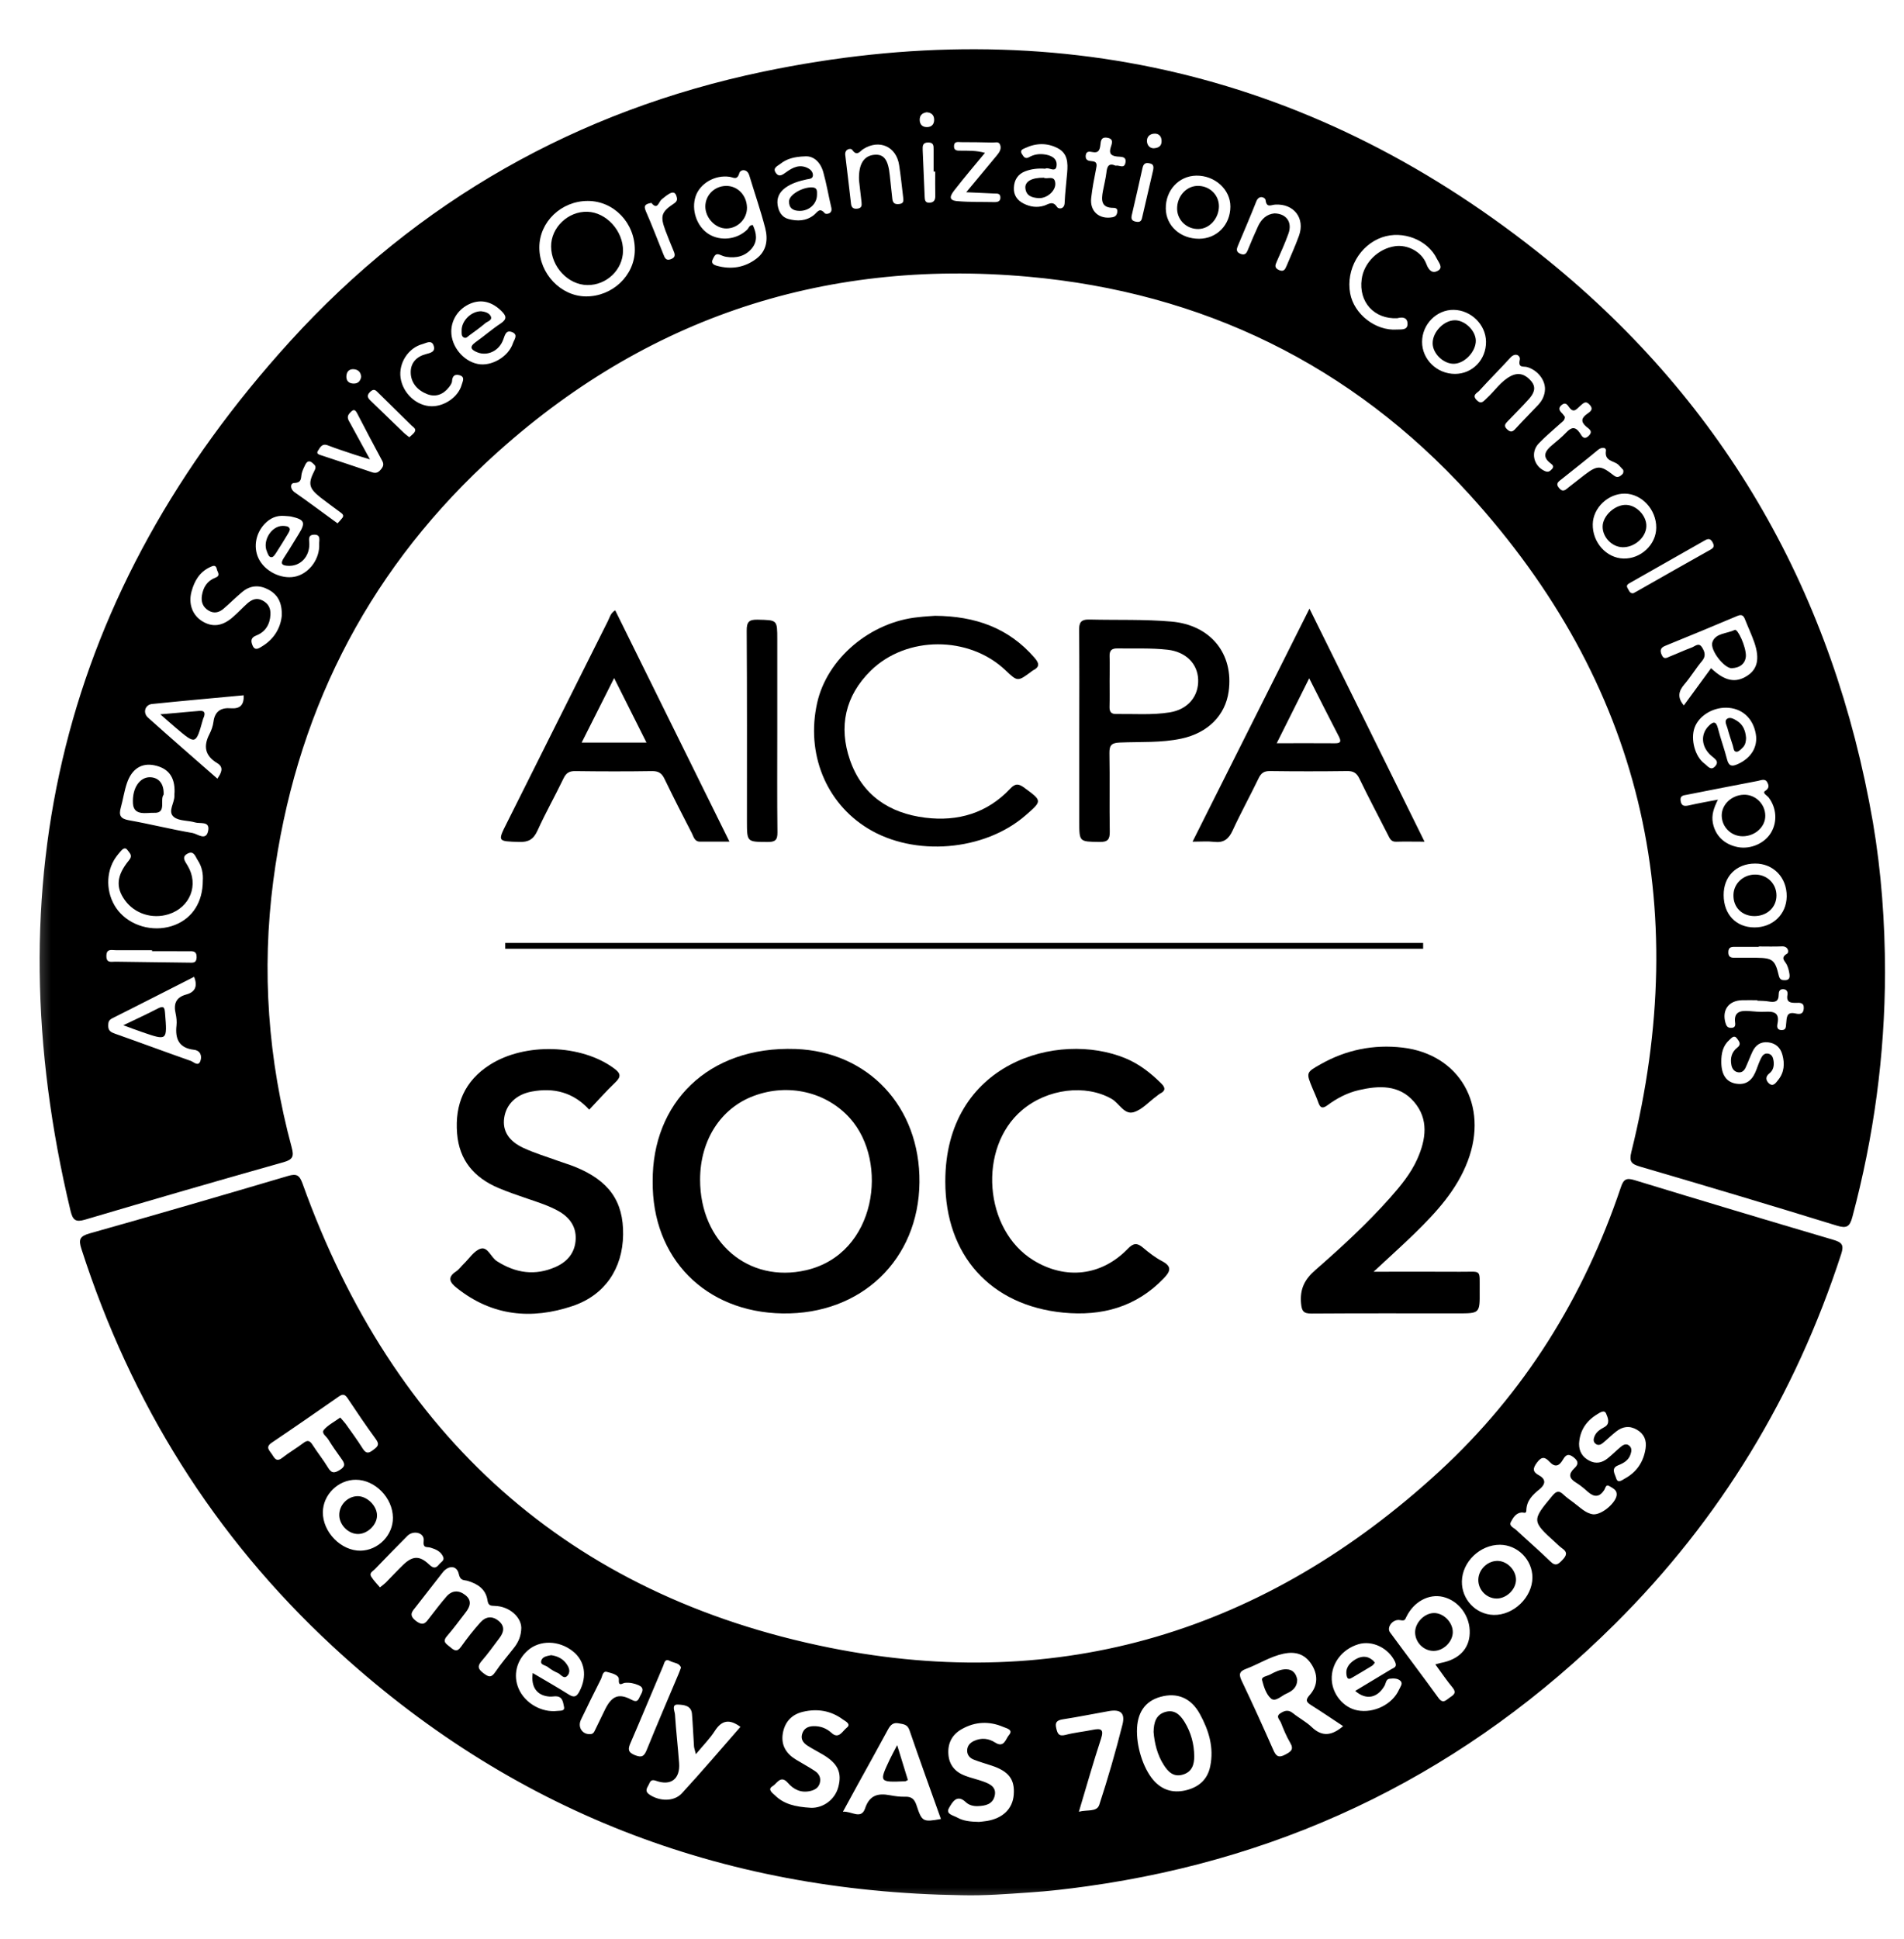 <svg width="56" height="57" viewBox="0 0 56 57" fill="none" xmlns="http://www.w3.org/2000/svg">
<mask id="mask0_6154_20732" style="mask-type:luminance" maskUnits="userSpaceOnUse" x="0" y="0" width="56" height="57">
<path d="M56 0.797H0.594V56.203H56V0.797Z" fill="white"/>
</mask>
<g mask="url(#mask0_6154_20732)">
<path d="M55.442 28.589C55.437 31.027 55.112 33.422 54.482 35.778C54.407 36.063 54.319 36.125 54.023 36.034C52.101 35.441 50.171 34.865 48.24 34.3C47.986 34.224 47.909 34.16 47.981 33.868C49.79 26.587 48.273 20.087 43.209 14.527C39.748 10.725 35.357 8.594 30.24 8.135C24.118 7.587 18.752 9.428 14.26 13.638C10.714 16.962 8.668 21.087 8.037 25.901C7.691 28.541 7.884 31.155 8.577 33.726C8.649 33.994 8.622 34.09 8.334 34.171C6.386 34.719 4.443 35.284 2.503 35.858C2.223 35.941 2.141 35.872 2.075 35.601C-0.239 25.949 1.848 17.383 8.534 10.033C12.288 5.906 16.984 3.246 22.449 2.106C30.986 0.326 38.74 2.146 45.52 7.646C50.785 11.916 53.929 17.495 55.086 24.177C55.334 25.638 55.44 27.111 55.442 28.589ZM17.288 5.908C16.506 5.908 15.863 6.525 15.863 7.276C15.863 8.046 16.494 8.709 17.232 8.715C18.009 8.721 18.664 8.103 18.671 7.355C18.678 6.558 18.057 5.908 17.288 5.908ZM49.525 20.74C49.793 20.374 50.058 20.011 50.326 19.645C50.727 20.028 51.048 20.09 51.389 19.868C51.692 19.672 51.762 19.365 51.597 18.885C51.518 18.659 51.415 18.442 51.327 18.218C51.284 18.107 51.236 18.05 51.1 18.108C50.395 18.408 49.687 18.698 48.976 18.988C48.84 19.044 48.815 19.119 48.873 19.253C48.94 19.408 49.035 19.332 49.121 19.298C49.334 19.214 49.54 19.117 49.755 19.038C49.85 19.004 49.962 18.88 50.056 19.028C50.137 19.153 50.185 19.284 50.061 19.432C49.877 19.65 49.73 19.899 49.544 20.116C49.37 20.317 49.325 20.504 49.525 20.74ZM22.141 6.616C22.251 6.852 22.292 7.092 22.108 7.309C21.914 7.537 21.651 7.597 21.36 7.551C21.293 7.541 21.23 7.512 21.166 7.487C21.04 7.439 21.011 7.534 20.968 7.615C20.901 7.74 20.99 7.786 21.078 7.812C21.499 7.931 21.898 7.871 22.249 7.604C22.555 7.372 22.591 7.035 22.505 6.702C22.371 6.183 22.194 5.674 22.039 5.16C21.976 4.949 21.776 4.98 21.745 5.09C21.68 5.313 21.572 5.214 21.456 5.198C21.032 5.136 20.595 5.387 20.462 5.765C20.323 6.166 20.493 6.662 20.844 6.882C21.197 7.102 21.683 7.042 21.981 6.747C22.026 6.699 22.039 6.614 22.141 6.616ZM6.393 22.893C6.513 22.718 6.592 22.56 6.388 22.436C6.027 22.219 5.977 21.939 6.161 21.582C6.218 21.472 6.262 21.346 6.278 21.224C6.317 20.912 6.498 20.8 6.792 20.824C7.043 20.843 7.182 20.743 7.167 20.442C6.264 20.527 5.366 20.606 4.471 20.698C4.264 20.719 4.194 20.958 4.354 21.099C5.024 21.7 5.707 22.292 6.393 22.893ZM5.709 28.719C4.906 29.128 4.103 29.537 3.298 29.941C3.196 29.993 3.183 30.056 3.183 30.16C3.183 30.306 3.263 30.349 3.384 30.392C4.127 30.654 4.866 30.93 5.611 31.191C5.698 31.222 5.832 31.368 5.894 31.194C5.944 31.055 5.903 30.887 5.703 30.864C5.265 30.813 5.146 30.546 5.191 30.148C5.203 30.036 5.191 29.917 5.167 29.805C5.1 29.518 5.17 29.324 5.476 29.24C5.731 29.171 5.824 29.005 5.709 28.719ZM8.288 18.093C8.297 17.705 8.162 17.478 7.899 17.337C7.635 17.194 7.368 17.203 7.131 17.399C6.936 17.559 6.761 17.739 6.57 17.901C6.438 18.012 6.288 18.047 6.128 17.947C5.963 17.844 5.91 17.693 5.939 17.507C5.977 17.265 6.097 17.076 6.331 16.986C6.501 16.921 6.395 16.823 6.378 16.737C6.348 16.591 6.261 16.634 6.171 16.677C5.867 16.821 5.716 17.084 5.633 17.392C5.535 17.758 5.662 18.086 5.946 18.263C6.249 18.451 6.543 18.413 6.852 18.141C6.998 18.014 7.131 17.87 7.275 17.741C7.401 17.631 7.54 17.564 7.714 17.651C7.889 17.739 7.963 17.878 7.954 18.067C7.942 18.356 7.806 18.578 7.54 18.683C7.366 18.751 7.377 18.853 7.428 18.977C7.499 19.15 7.624 19.054 7.71 19.002C8.082 18.777 8.259 18.433 8.288 18.093ZM50.527 23.51C50.4 23.766 50.335 23.969 50.378 24.194C50.45 24.571 50.717 24.83 51.115 24.906C51.489 24.976 51.901 24.797 52.09 24.48C52.281 24.16 52.25 23.753 52.022 23.45C51.975 23.388 51.822 23.316 51.917 23.254C52.047 23.17 52.023 23.087 51.979 23.001C51.915 22.878 51.791 22.943 51.7 22.96C51.004 23.091 50.311 23.23 49.616 23.366C49.516 23.385 49.406 23.387 49.43 23.545C49.456 23.708 49.547 23.706 49.676 23.679C49.941 23.618 50.208 23.572 50.527 23.51ZM5.134 23.288C5.145 22.842 4.95 22.584 4.538 22.5C4.168 22.424 3.879 22.601 3.735 23.02C3.654 23.256 3.619 23.509 3.552 23.749C3.492 23.966 3.537 24.07 3.784 24.115C4.414 24.227 5.035 24.383 5.664 24.491C5.808 24.515 6.073 24.748 6.126 24.407C6.168 24.134 5.884 24.225 5.738 24.18C5.532 24.117 5.267 24.143 5.115 24.021C4.918 23.861 5.139 23.608 5.129 23.392C5.126 23.357 5.131 23.323 5.134 23.288ZM41.097 9.356C40.413 9.388 39.957 8.876 40.05 8.206C40.117 7.719 40.537 7.309 41.034 7.238C41.4 7.187 41.816 7.4 41.952 7.761C42.024 7.955 42.131 8.051 42.294 7.958C42.454 7.869 42.315 7.718 42.263 7.611C41.992 7.049 41.259 6.766 40.65 6.977C39.993 7.206 39.582 7.926 39.711 8.625C39.823 9.237 40.459 9.734 41.085 9.689C41.209 9.68 41.397 9.718 41.398 9.524C41.397 9.318 41.231 9.319 41.097 9.356ZM5.965 25.892C5.979 25.695 5.941 25.48 5.817 25.294C5.75 25.194 5.707 25.004 5.528 25.091C5.329 25.189 5.437 25.315 5.518 25.451C5.857 26.014 5.592 26.679 4.959 26.879C4.479 27.03 3.962 26.865 3.674 26.468C3.401 26.09 3.423 25.744 3.795 25.292C3.912 25.151 3.814 25.086 3.759 25.004C3.673 24.877 3.592 24.981 3.539 25.04C3.449 25.141 3.363 25.255 3.306 25.377C3.078 25.863 3.177 26.463 3.539 26.848C3.937 27.27 4.601 27.412 5.153 27.191C5.666 26.985 5.965 26.516 5.965 25.892ZM50.77 20.807C50.359 20.803 49.967 21.051 49.841 21.391C49.718 21.731 49.848 22.242 50.132 22.451C50.215 22.512 50.314 22.67 50.44 22.536C50.579 22.386 50.438 22.311 50.33 22.218C50.036 21.963 50.01 21.587 50.254 21.345C50.378 21.221 50.469 21.183 50.526 21.408C50.605 21.718 50.717 22.018 50.796 22.328C50.847 22.525 50.935 22.544 51.108 22.467C51.504 22.29 51.71 21.956 51.64 21.572C51.556 21.104 51.222 20.812 50.77 20.807ZM8.364 15.168C8.13 15.149 7.941 15.237 7.781 15.405C7.5 15.703 7.44 16.146 7.638 16.481C7.853 16.845 8.346 17.053 8.732 16.94C9.117 16.826 9.407 16.421 9.388 15.996C9.383 15.89 9.447 15.714 9.239 15.72C9.045 15.726 9.096 15.869 9.098 15.996C9.1 16.375 8.831 16.646 8.491 16.636C8.305 16.631 8.226 16.584 8.352 16.397C8.503 16.168 8.642 15.933 8.787 15.699C8.995 15.364 8.959 15.276 8.568 15.188C8.501 15.175 8.432 15.175 8.364 15.168ZM13.273 9.741C13.27 10.182 13.62 10.615 14.052 10.701C14.449 10.782 14.955 10.492 15.087 10.089C15.118 9.993 15.247 9.844 15.07 9.768C14.893 9.692 14.857 9.828 14.805 9.974C14.688 10.315 14.339 10.479 14.04 10.359C13.866 10.289 13.784 10.206 13.988 10.06C14.239 9.882 14.472 9.677 14.728 9.509C14.924 9.378 14.889 9.282 14.745 9.141C14.473 8.874 14.162 8.792 13.842 8.923C13.498 9.065 13.277 9.383 13.273 9.741ZM30.742 4.961C30.525 4.944 30.331 4.968 30.149 5.038C29.936 5.121 29.829 5.293 29.82 5.518C29.81 5.734 29.915 5.889 30.106 5.985C30.297 6.082 30.498 6.111 30.704 6.049C30.838 6.008 30.962 5.887 31.091 6.088C31.131 6.15 31.304 6.161 31.313 5.965C31.325 5.667 31.363 5.374 31.387 5.076C31.411 4.793 31.404 4.511 31.112 4.358C30.801 4.195 30.472 4.203 30.152 4.353C30.089 4.382 29.984 4.413 30.054 4.525C30.102 4.598 30.147 4.69 30.267 4.621C30.4 4.545 30.548 4.519 30.699 4.537C30.895 4.559 31.091 4.641 31.077 4.856C31.064 5.107 30.838 4.896 30.742 4.961ZM50.696 26.318C50.698 26.884 51.059 27.264 51.597 27.267C52.137 27.27 52.543 26.884 52.55 26.356C52.556 25.799 52.156 25.384 51.616 25.389C51.066 25.392 50.692 25.77 50.696 26.318ZM35.268 7.02C35.791 7.018 36.186 6.611 36.188 6.075C36.19 5.571 35.73 5.155 35.184 5.164C34.671 5.172 34.279 5.597 34.288 6.135C34.296 6.64 34.718 7.022 35.268 7.02ZM48.713 15.515C48.718 14.984 48.288 14.518 47.79 14.513C47.3 14.508 46.856 14.929 46.846 15.409C46.834 15.947 47.246 16.407 47.75 16.421C48.261 16.435 48.71 16.012 48.713 15.515ZM42.796 10.993C43.31 10.992 43.713 10.572 43.706 10.045C43.701 9.545 43.267 9.118 42.757 9.11C42.255 9.101 41.826 9.534 41.826 10.052C41.825 10.567 42.265 10.995 42.796 10.993ZM23.68 4.597C23.351 4.607 23.135 4.672 22.951 4.818C22.873 4.88 22.717 4.935 22.815 5.078C22.915 5.224 23.016 5.138 23.128 5.059C23.315 4.923 23.523 4.82 23.762 4.944C23.846 4.987 23.914 5.061 23.909 5.159C23.902 5.264 23.797 5.258 23.725 5.274C23.499 5.324 23.281 5.387 23.093 5.525C22.925 5.649 22.839 5.819 22.872 6.03C22.901 6.223 22.995 6.388 23.19 6.439C23.449 6.508 23.712 6.503 23.938 6.322C24.036 6.245 24.105 6.083 24.259 6.272C24.285 6.305 24.498 6.302 24.45 6.101C24.368 5.757 24.311 5.406 24.216 5.068C24.132 4.762 23.927 4.58 23.68 4.597ZM37.484 6.274C37.837 6.281 38.016 6.535 37.895 6.869C37.796 7.147 37.672 7.419 37.552 7.69C37.503 7.797 37.478 7.876 37.614 7.938C37.753 8.001 37.797 7.924 37.84 7.819C37.962 7.524 38.097 7.233 38.205 6.932C38.392 6.417 38.055 5.98 37.503 6.016C37.381 6.025 37.251 6.118 37.223 5.881C37.215 5.807 37.032 5.717 36.951 5.92C36.779 6.355 36.594 6.785 36.413 7.216C36.37 7.317 36.344 7.405 36.482 7.462C36.62 7.518 36.664 7.443 36.707 7.334C36.802 7.102 36.9 6.87 37.006 6.642C37.105 6.437 37.259 6.295 37.484 6.274ZM25.265 5.298C25.248 4.813 25.413 4.574 25.726 4.55C26.001 4.53 26.125 4.7 26.17 5.155C26.192 5.382 26.221 5.609 26.244 5.838C26.256 5.966 26.314 6.015 26.447 5.999C26.586 5.984 26.574 5.898 26.564 5.805C26.526 5.487 26.493 5.169 26.445 4.853C26.362 4.308 25.864 4.086 25.394 4.38C25.289 4.445 25.209 4.612 25.062 4.403C25.024 4.349 24.837 4.375 24.861 4.562C24.921 5.038 24.973 5.514 25.03 5.991C25.042 6.099 25.093 6.147 25.212 6.135C25.346 6.121 25.349 6.042 25.339 5.944C25.31 5.704 25.284 5.466 25.265 5.298ZM45.441 11.44C45.444 11.16 45.216 10.88 44.916 10.792C44.81 10.761 44.643 10.832 44.7 10.579C44.727 10.461 44.576 10.347 44.423 10.516C44.122 10.846 43.806 11.16 43.506 11.49C43.446 11.555 43.285 11.612 43.429 11.76C43.568 11.904 43.634 11.794 43.728 11.708C43.964 11.495 44.138 11.212 44.43 11.059C44.677 10.93 44.875 11.016 45.037 11.208C45.199 11.401 45.106 11.576 44.97 11.729C44.772 11.951 44.56 12.16 44.354 12.375C44.28 12.453 44.21 12.516 44.33 12.626C44.438 12.724 44.497 12.69 44.579 12.599C44.796 12.363 45.023 12.136 45.242 11.903C45.362 11.775 45.436 11.621 45.441 11.44ZM50.627 31.22C50.627 31.596 50.772 31.815 51.064 31.861C51.403 31.914 51.566 31.712 51.667 31.428C51.705 31.321 51.746 31.213 51.796 31.112C51.838 31.026 51.9 30.955 52.01 30.979C52.115 31.003 52.149 31.089 52.163 31.184C52.185 31.328 52.159 31.466 52.042 31.557C51.917 31.655 51.936 31.763 52.023 31.847C52.151 31.969 52.233 31.832 52.298 31.753C52.479 31.531 52.496 31.272 52.422 31.007C52.366 30.802 52.228 30.673 52.011 30.646C51.788 30.618 51.636 30.723 51.544 30.918C51.471 31.072 51.413 31.234 51.341 31.388C51.301 31.476 51.232 31.541 51.127 31.527C51.011 31.512 50.947 31.426 50.925 31.321C50.883 31.117 50.928 30.93 51.098 30.799C51.226 30.701 51.148 30.617 51.093 30.538C51.007 30.416 50.931 30.514 50.87 30.569C50.674 30.74 50.624 30.971 50.627 31.22ZM28.419 5.652C28.759 5.241 29.043 4.899 29.327 4.559C29.404 4.466 29.463 4.365 29.411 4.246C29.37 4.153 29.27 4.193 29.196 4.191C28.887 4.183 28.579 4.179 28.269 4.179C28.187 4.179 28.068 4.145 28.059 4.286C28.051 4.444 28.171 4.43 28.274 4.43C28.496 4.433 28.718 4.423 28.969 4.494C28.654 4.875 28.359 5.222 28.08 5.581C27.991 5.697 27.841 5.887 28.149 5.913C28.512 5.946 28.88 5.934 29.246 5.942C29.349 5.944 29.432 5.918 29.423 5.793C29.415 5.676 29.32 5.693 29.243 5.69C28.993 5.678 28.744 5.667 28.419 5.652ZM12.69 11.944C13.073 11.951 13.481 11.669 13.579 11.313C13.605 11.217 13.691 11.079 13.512 11.031C13.371 10.993 13.304 11.059 13.295 11.208C13.292 11.27 13.244 11.334 13.203 11.387C13.037 11.6 12.812 11.684 12.565 11.588C12.283 11.478 12.081 11.26 12.08 10.944C12.078 10.662 12.26 10.479 12.53 10.411C12.678 10.373 12.816 10.335 12.752 10.156C12.69 9.983 12.532 10.088 12.434 10.114C12.006 10.225 11.719 10.679 11.782 11.11C11.849 11.566 12.253 11.937 12.69 11.944ZM10.881 13.506C10.675 13.443 10.547 13.406 10.42 13.364C10.161 13.276 9.897 13.193 9.643 13.094C9.468 13.025 9.414 13.159 9.351 13.255C9.292 13.341 9.39 13.369 9.45 13.387C9.949 13.554 10.45 13.716 10.946 13.886C11.067 13.927 11.137 13.884 11.21 13.793C11.275 13.712 11.294 13.647 11.242 13.549C10.993 13.087 10.747 12.623 10.506 12.155C10.431 12.009 10.379 12.045 10.288 12.143C10.178 12.26 10.248 12.35 10.303 12.449C10.482 12.776 10.661 13.104 10.881 13.506ZM51.685 29.421C51.685 29.415 51.685 29.412 51.685 29.407C51.537 29.407 51.387 29.403 51.239 29.407C50.84 29.417 50.639 29.699 50.751 30.079C50.777 30.163 50.809 30.22 50.911 30.22C51.024 30.22 51.045 30.163 51.033 30.068C50.99 29.749 51.186 29.708 51.434 29.725C51.593 29.737 51.753 29.756 51.912 29.747C52.161 29.733 52.345 29.764 52.28 30.089C52.264 30.168 52.252 30.282 52.397 30.285C52.538 30.288 52.524 30.184 52.534 30.096C52.553 29.929 52.532 29.733 52.809 29.797C52.924 29.823 53.04 29.826 53.052 29.652C53.064 29.47 52.938 29.481 52.827 29.484C52.66 29.488 52.532 29.469 52.572 29.249C52.587 29.166 52.556 29.087 52.448 29.082C52.335 29.077 52.314 29.165 52.314 29.242C52.314 29.457 52.195 29.474 52.025 29.445C51.913 29.424 51.798 29.427 51.685 29.421ZM46.026 12.255C46.026 12.363 45.948 12.401 45.891 12.453C45.68 12.645 45.458 12.827 45.26 13.034C45.006 13.296 45.106 13.704 45.438 13.85C45.535 13.893 45.587 13.855 45.644 13.793C45.711 13.723 45.676 13.675 45.613 13.628C45.336 13.424 45.451 13.252 45.656 13.082C45.797 12.965 45.94 12.848 46.065 12.716C46.213 12.561 46.328 12.528 46.466 12.729C46.516 12.803 46.578 12.956 46.725 12.815C46.872 12.676 46.724 12.604 46.655 12.544C46.486 12.396 46.511 12.291 46.679 12.169C46.761 12.109 46.885 12.045 46.756 11.901C46.633 11.763 46.564 11.861 46.476 11.934C46.378 12.014 46.292 12.165 46.153 11.976C46.103 11.909 46.05 11.812 45.934 11.904C45.816 12.001 45.866 12.076 45.95 12.157C45.979 12.188 46.003 12.227 46.026 12.255ZM32.814 4.872C32.912 4.844 33.06 4.973 33.1 4.791C33.143 4.586 32.967 4.616 32.854 4.602C32.678 4.581 32.611 4.516 32.668 4.332C32.699 4.229 32.773 4.078 32.556 4.048C32.377 4.024 32.376 4.158 32.364 4.263C32.346 4.409 32.31 4.507 32.133 4.471C32.044 4.454 31.944 4.435 31.932 4.578C31.922 4.708 32.011 4.732 32.106 4.738C32.283 4.748 32.262 4.848 32.236 4.975C32.18 5.255 32.126 5.537 32.094 5.82C32.049 6.211 32.328 6.455 32.711 6.389C32.811 6.372 32.847 6.324 32.861 6.236C32.874 6.147 32.833 6.111 32.749 6.111C32.377 6.113 32.391 5.875 32.439 5.616C32.474 5.435 32.518 5.258 32.541 5.078C32.56 4.901 32.601 4.779 32.814 4.872ZM4.472 27.965C4.472 27.956 4.472 27.946 4.472 27.937C4.118 27.937 3.766 27.939 3.411 27.937C3.279 27.937 3.128 27.882 3.129 28.111C3.129 28.326 3.284 28.271 3.394 28.274C4.113 28.286 4.832 28.291 5.55 28.302C5.669 28.303 5.777 28.326 5.783 28.147C5.788 27.948 5.662 27.965 5.533 27.967C5.181 27.965 4.826 27.965 4.472 27.965ZM48.037 17.443C48.068 17.426 48.099 17.411 48.129 17.394C48.854 16.981 49.58 16.569 50.309 16.16C50.414 16.101 50.426 16.048 50.369 15.943C50.309 15.833 50.244 15.83 50.147 15.885C49.411 16.304 48.675 16.72 47.939 17.139C47.881 17.172 47.817 17.208 47.872 17.296C47.915 17.361 47.931 17.452 48.037 17.443ZM51.729 27.827C51.729 27.831 51.729 27.834 51.729 27.838C51.501 27.838 51.274 27.838 51.045 27.838C50.938 27.838 50.839 27.834 50.833 27.987C50.827 28.161 50.937 28.161 51.059 28.159C51.263 28.157 51.47 28.157 51.674 28.159C52.13 28.166 52.211 28.223 52.316 28.68C52.345 28.805 52.405 28.821 52.503 28.819C52.639 28.817 52.644 28.723 52.63 28.63C52.617 28.541 52.593 28.451 52.556 28.37C52.507 28.257 52.345 28.168 52.562 28.037C52.625 27.999 52.599 27.819 52.416 27.824C52.185 27.834 51.958 27.827 51.729 27.827ZM9.928 15.386C9.982 15.328 10.028 15.28 10.068 15.228C10.128 15.151 10.069 15.106 10.014 15.065C9.824 14.922 9.628 14.783 9.438 14.635C9.086 14.36 9.048 14.226 9.251 13.834C9.315 13.712 9.261 13.675 9.192 13.613C9.096 13.527 9.029 13.563 8.979 13.661C8.94 13.742 8.898 13.826 8.876 13.912C8.842 14.04 8.893 14.192 8.651 14.2C8.536 14.204 8.52 14.374 8.671 14.477C9.046 14.737 9.411 15.012 9.781 15.28C9.825 15.312 9.87 15.345 9.928 15.386ZM47.742 13.817C47.707 13.781 47.657 13.719 47.601 13.666C47.47 13.54 47.186 13.57 47.233 13.253C47.248 13.15 47.109 13.137 47.002 13.226C46.651 13.518 46.29 13.8 45.934 14.085C45.845 14.156 45.737 14.214 45.859 14.353C45.979 14.493 46.058 14.386 46.144 14.321C46.299 14.202 46.45 14.08 46.603 13.963C46.982 13.676 47.075 13.673 47.458 13.974C47.541 14.039 47.594 14.036 47.666 13.986C47.712 13.95 47.764 13.918 47.742 13.817ZM19.159 5.965C19.011 5.994 18.911 6.021 18.996 6.211C19.18 6.628 19.34 7.056 19.512 7.479C19.551 7.575 19.584 7.676 19.73 7.621C19.895 7.56 19.845 7.457 19.799 7.347C19.72 7.156 19.642 6.967 19.57 6.774C19.414 6.353 19.446 6.233 19.825 5.982C19.933 5.91 19.922 5.844 19.893 5.757C19.85 5.628 19.759 5.652 19.675 5.702C19.598 5.748 19.527 5.808 19.458 5.865C19.369 5.941 19.338 6.188 19.159 5.965ZM12.038 12.855C12.093 12.803 12.152 12.764 12.19 12.709C12.257 12.612 12.164 12.568 12.111 12.516C11.786 12.197 11.461 11.879 11.136 11.559C11.062 11.487 11.007 11.406 10.888 11.519C10.766 11.638 10.824 11.708 10.914 11.794C11.234 12.102 11.552 12.411 11.872 12.719C11.921 12.767 11.978 12.805 12.038 12.855ZM27.506 5.044C27.49 5.044 27.475 5.044 27.459 5.044C27.459 4.827 27.459 4.612 27.459 4.396C27.459 4.289 27.463 4.193 27.308 4.189C27.133 4.186 27.133 4.294 27.138 4.415C27.157 4.868 27.176 5.322 27.196 5.776C27.2 5.869 27.203 5.966 27.337 5.96C27.468 5.954 27.509 5.882 27.508 5.759C27.502 5.52 27.506 5.281 27.506 5.044ZM33.916 5.001C33.947 4.849 33.891 4.818 33.798 4.8C33.679 4.775 33.629 4.83 33.605 4.932C33.5 5.398 33.397 5.863 33.287 6.329C33.26 6.449 33.302 6.499 33.413 6.518C33.502 6.535 33.564 6.52 33.588 6.415C33.7 5.929 33.815 5.441 33.916 5.001ZM10.623 11.081C10.613 10.954 10.549 10.871 10.417 10.856C10.276 10.841 10.198 10.919 10.188 11.05C10.178 11.179 10.241 11.268 10.384 11.277C10.523 11.286 10.596 11.213 10.623 11.081ZM33.934 4.36C34.109 4.349 34.171 4.265 34.164 4.131C34.157 3.995 34.071 3.918 33.939 3.93C33.812 3.94 33.725 4.026 33.734 4.16C33.745 4.291 33.832 4.36 33.934 4.36ZM27.256 3.301C27.124 3.321 27.047 3.392 27.05 3.529C27.054 3.669 27.14 3.741 27.27 3.737C27.404 3.734 27.478 3.65 27.475 3.514C27.471 3.375 27.387 3.311 27.256 3.301Z" fill="black"/>
<path d="M28.286 55.721C21.193 55.617 14.994 53.23 9.778 48.397C6.288 45.165 3.854 41.25 2.396 36.723C2.305 36.442 2.343 36.346 2.64 36.262C4.589 35.714 6.532 35.147 8.471 34.574C8.724 34.499 8.808 34.548 8.9 34.803C11.558 42.202 16.7 46.9 24.413 48.446C31.197 49.803 37.226 47.956 42.328 43.264C44.837 40.957 46.584 38.137 47.671 34.911C47.75 34.674 47.829 34.622 48.073 34.696C50.02 35.291 51.968 35.875 53.92 36.451C54.167 36.525 54.243 36.594 54.153 36.869C52.802 41.024 50.599 44.666 47.5 47.744C43.181 52.036 37.995 54.622 31.95 55.461C31.395 55.538 30.838 55.604 30.277 55.64C29.617 55.685 28.955 55.738 28.286 55.721ZM39.504 50.75C39.178 50.535 38.875 50.329 38.567 50.135C38.426 50.046 38.382 49.989 38.521 49.834C38.769 49.557 38.769 49.224 38.564 48.918C38.368 48.624 38.091 48.549 37.754 48.619C37.357 48.703 37.018 48.928 36.643 49.068C36.44 49.143 36.435 49.239 36.523 49.423C36.844 50.094 37.15 50.769 37.45 51.45C37.53 51.634 37.606 51.692 37.802 51.587C37.965 51.499 38.067 51.439 37.945 51.235C37.835 51.049 37.752 50.846 37.673 50.644C37.64 50.563 37.515 50.468 37.651 50.377C37.768 50.298 37.888 50.254 38.026 50.367C38.203 50.511 38.413 50.618 38.576 50.774C38.882 51.068 39.167 51.037 39.504 50.75ZM15.332 47.858C15.326 47.54 14.98 47.227 14.557 47.215C14.421 47.212 14.361 47.203 14.337 47.047C14.289 46.725 14.051 46.569 13.763 46.481C13.649 46.447 13.539 46.486 13.494 46.277C13.439 46.02 13.192 46.015 13.023 46.227C12.762 46.558 12.504 46.895 12.242 47.229C12.127 47.375 12.002 47.481 12.242 47.662C12.468 47.829 12.533 47.689 12.64 47.554C12.801 47.346 12.96 47.136 13.133 46.938C13.295 46.754 13.493 46.746 13.684 46.895C13.886 47.053 13.831 47.232 13.697 47.404C13.517 47.639 13.339 47.88 13.145 48.105C12.999 48.274 13.13 48.332 13.235 48.421C13.352 48.521 13.441 48.587 13.561 48.415C13.74 48.164 13.931 47.918 14.137 47.691C14.284 47.531 14.471 47.5 14.659 47.65C14.858 47.808 14.824 47.983 14.691 48.158C14.519 48.387 14.352 48.621 14.165 48.836C14.031 48.989 14.065 49.076 14.213 49.188C14.351 49.293 14.44 49.348 14.564 49.164C14.736 48.908 14.94 48.676 15.13 48.43C15.252 48.269 15.329 48.091 15.332 47.858ZM24.792 53.266C25.036 53.239 25.328 53.512 25.444 53.167C25.574 52.776 25.827 52.715 26.178 52.782C26.324 52.809 26.474 52.83 26.62 52.825C26.812 52.818 26.897 52.897 26.957 53.079C27.115 53.564 27.148 53.574 27.674 53.48C27.363 52.608 27.048 51.742 26.749 50.869C26.69 50.697 26.575 50.694 26.439 50.668C26.271 50.633 26.193 50.712 26.119 50.846C25.827 51.388 25.526 51.926 25.229 52.465C25.081 52.734 24.936 53 24.792 53.266ZM33.44 50.9C33.44 51.45 33.666 52.075 33.967 52.385C34.236 52.66 34.559 52.721 34.913 52.627C35.271 52.531 35.517 52.311 35.594 51.934C35.711 51.376 35.551 50.867 35.288 50.389C35.027 49.915 34.617 49.754 34.133 49.888C33.675 50.015 33.44 50.357 33.44 50.9ZM46.866 44.523C47.133 44.532 47.543 44.164 47.55 43.943C47.556 43.8 47.432 43.755 47.342 43.697C47.23 43.623 47.222 43.748 47.184 43.807C47.045 44.022 46.888 44.025 46.704 43.862C46.594 43.764 46.479 43.666 46.352 43.589C46.144 43.463 46.127 43.336 46.305 43.167C46.421 43.059 46.438 42.968 46.283 42.846C46.114 42.712 46.041 42.793 45.967 42.918C45.856 43.109 45.733 43.149 45.575 42.977C45.44 42.831 45.341 42.817 45.205 43.001C45.079 43.169 45.071 43.271 45.258 43.372C45.499 43.503 45.439 43.656 45.274 43.79C45.072 43.953 44.899 44.123 44.892 44.405C44.89 44.517 44.816 44.463 44.751 44.468C44.587 44.482 44.5 44.627 44.436 44.75C44.376 44.867 44.524 44.917 44.593 44.981C44.926 45.292 45.274 45.591 45.6 45.909C45.757 46.062 45.834 45.988 45.953 45.864C46.085 45.728 46.106 45.632 45.941 45.519C45.876 45.474 45.82 45.414 45.76 45.361C45.047 44.718 45.05 44.706 45.66 43.974C45.779 43.833 45.858 43.819 45.985 43.943C46.077 44.029 46.18 44.102 46.281 44.176C46.475 44.319 46.644 44.501 46.866 44.523ZM42.216 48.934C42.309 48.91 42.34 48.899 42.373 48.892C42.904 48.794 43.21 48.483 43.227 48.023C43.246 47.521 42.913 47.064 42.443 46.95C42.027 46.851 41.583 47.086 41.363 47.538C41.319 47.631 41.312 47.658 41.181 47.633C40.964 47.591 40.775 47.846 40.883 47.992C41.356 48.638 41.84 49.274 42.309 49.922C42.445 50.108 42.533 49.98 42.641 49.908C42.753 49.834 42.849 49.772 42.725 49.619C42.551 49.41 42.398 49.183 42.216 48.934ZM23.858 53.151C24.195 53.16 24.553 52.926 24.656 52.541C24.77 52.113 24.642 51.845 24.199 51.584C24.051 51.496 23.898 51.419 23.753 51.326C23.633 51.249 23.545 51.142 23.592 50.982C23.64 50.814 23.77 50.752 23.932 50.75C24.133 50.747 24.305 50.81 24.46 50.951C24.671 51.145 24.785 50.888 24.9 50.8C25.048 50.687 24.866 50.609 24.79 50.553C24.438 50.293 24.037 50.228 23.617 50.328C23.287 50.405 23.081 50.625 23.024 50.963C22.966 51.312 23.124 51.56 23.413 51.735C23.599 51.849 23.789 51.95 23.97 52.07C24.09 52.151 24.154 52.271 24.111 52.426C24.071 52.565 23.965 52.625 23.837 52.656C23.562 52.721 23.346 52.617 23.169 52.414C22.96 52.175 22.847 52.443 22.723 52.515C22.562 52.61 22.72 52.715 22.79 52.782C23.048 53.036 23.377 53.125 23.858 53.151ZM28.793 53.565C28.845 53.559 28.936 53.552 29.025 53.538C29.497 53.459 29.784 53.179 29.816 52.768C29.852 52.314 29.669 52.075 29.156 51.907C28.982 51.85 28.805 51.8 28.637 51.733C28.527 51.689 28.446 51.601 28.446 51.472C28.446 51.331 28.527 51.24 28.651 51.183C28.867 51.085 29.075 51.108 29.271 51.233C29.534 51.403 29.583 51.118 29.674 51.015C29.815 50.853 29.603 50.814 29.51 50.774C29.096 50.597 28.681 50.614 28.29 50.836C28.006 50.994 27.87 51.247 27.894 51.579C27.918 51.903 28.102 52.103 28.393 52.211C28.563 52.275 28.743 52.314 28.915 52.376C29.115 52.448 29.321 52.543 29.253 52.809C29.191 53.05 28.979 53.093 28.762 53.101C28.633 53.107 28.501 53.074 28.41 52.988C28.138 52.727 28.002 53.004 27.915 53.15C27.799 53.339 28.044 53.373 28.154 53.437C28.336 53.541 28.546 53.559 28.793 53.565ZM10.007 41.677C10.066 41.746 10.12 41.8 10.165 41.86C10.337 42.102 10.514 42.343 10.672 42.594C10.765 42.741 10.843 42.731 10.968 42.636C11.089 42.545 11.181 42.485 11.058 42.317C10.767 41.92 10.492 41.512 10.219 41.103C10.145 40.993 10.079 40.98 9.971 41.055C9.314 41.512 8.655 41.97 7.992 42.416C7.801 42.545 7.918 42.638 7.993 42.748C8.069 42.858 8.121 43.002 8.303 42.86C8.501 42.705 8.721 42.578 8.92 42.427C9.039 42.336 9.108 42.346 9.188 42.473C9.336 42.705 9.51 42.92 9.651 43.154C9.758 43.331 9.849 43.309 10.005 43.211C10.182 43.099 10.127 43.008 10.038 42.884C9.904 42.698 9.773 42.511 9.653 42.317C9.598 42.227 9.44 42.136 9.529 42.035C9.649 41.896 9.83 41.805 10.007 41.677ZM20.467 51.574C20.438 51.455 20.417 51.402 20.412 51.347C20.39 51.027 20.378 50.707 20.352 50.388C20.331 50.133 20.092 50.123 19.938 50.116C19.741 50.108 19.845 50.307 19.852 50.405C19.883 50.884 19.939 51.362 19.974 51.84C20.006 52.3 19.736 52.514 19.296 52.357C19.138 52.3 19.122 52.388 19.078 52.476C19.024 52.577 18.957 52.667 19.104 52.764C19.399 52.962 19.824 52.976 20.056 52.723C20.643 52.086 21.205 51.426 21.777 50.771C21.458 50.535 21.231 50.57 21.026 50.888C20.881 51.115 20.686 51.31 20.467 51.574ZM11.556 44.618C11.55 44.037 11.032 43.508 10.468 43.506C9.95 43.503 9.5 43.944 9.496 44.46C9.491 45.046 10.033 45.599 10.605 45.591C11.125 45.582 11.563 45.135 11.556 44.618ZM39.859 49.714C40.215 49.499 40.565 49.291 40.913 49.08C40.99 49.032 41.105 49.018 41.031 48.858C40.844 48.458 40.364 48.217 39.952 48.342C39.47 48.487 39.148 48.915 39.169 49.382C39.188 49.815 39.517 50.209 39.924 50.286C40.411 50.379 40.956 50.109 41.15 49.673C41.184 49.594 41.269 49.501 41.193 49.422C41.111 49.338 40.98 49.344 40.87 49.356C40.761 49.368 40.763 49.49 40.72 49.566C40.509 49.927 40.177 49.992 39.859 49.714ZM15.668 49.188C16.046 49.411 16.393 49.609 16.73 49.821C16.889 49.92 16.961 49.884 17.044 49.726C17.274 49.284 17.205 48.831 16.849 48.549C16.437 48.222 15.876 48.212 15.522 48.525C15.19 48.817 15.085 49.257 15.254 49.647C15.437 50.075 15.934 50.36 16.397 50.302C16.478 50.291 16.62 50.317 16.588 50.178C16.56 50.061 16.555 49.893 16.373 49.874C16.306 49.867 16.235 49.886 16.168 49.881C15.8 49.857 15.609 49.609 15.668 49.188ZM42.997 46.493C42.987 47.023 43.406 47.466 43.929 47.48C44.515 47.495 45.067 46.964 45.071 46.383C45.072 45.861 44.639 45.421 44.116 45.417C43.532 45.416 43.007 45.917 42.997 46.493ZM31.732 53.266C31.98 53.199 32.26 53.282 32.332 53.062C32.587 52.283 32.815 51.494 33.015 50.699C33.099 50.358 32.95 50.247 32.607 50.309C32.158 50.388 31.711 50.48 31.261 50.549C31.085 50.577 31.023 50.637 31.067 50.814C31.103 50.965 31.137 51.059 31.335 51.008C31.598 50.938 31.873 50.913 32.141 50.858C32.382 50.81 32.475 50.84 32.382 51.123C32.155 51.814 31.957 52.515 31.732 53.266ZM46.443 42.444C46.44 42.674 46.541 42.838 46.742 42.944C46.94 43.049 47.12 43.008 47.284 42.877C47.418 42.77 47.538 42.648 47.669 42.538C47.741 42.478 47.829 42.43 47.916 42.501C47.999 42.568 47.989 42.662 47.959 42.753C47.901 42.934 47.757 43.016 47.592 43.082C47.371 43.169 47.499 43.338 47.533 43.458C47.581 43.626 47.712 43.513 47.782 43.475C48.138 43.284 48.343 42.978 48.4 42.581C48.434 42.348 48.358 42.155 48.14 42.032C47.923 41.908 47.722 41.94 47.535 42.087C47.401 42.191 47.279 42.313 47.146 42.423C47.081 42.478 47.002 42.508 46.928 42.447C46.856 42.389 46.864 42.308 46.898 42.227C46.955 42.092 47.065 42.025 47.191 41.956C47.368 41.86 47.289 41.677 47.239 41.561C47.186 41.435 47.053 41.535 46.978 41.58C46.654 41.776 46.464 42.059 46.443 42.444ZM20.029 49.028C19.98 48.886 19.822 48.896 19.71 48.836C19.552 48.75 19.54 48.896 19.506 48.977C19.184 49.731 18.871 50.491 18.545 51.244C18.467 51.42 18.464 51.519 18.674 51.603C18.873 51.682 18.944 51.639 19.021 51.45C19.325 50.7 19.645 49.956 19.96 49.21C19.982 49.159 20.001 49.104 20.029 49.028ZM11.175 46.67C11.262 46.6 11.309 46.567 11.348 46.528C11.517 46.357 11.678 46.182 11.85 46.015C12.131 45.742 12.335 45.728 12.614 45.991C12.734 46.105 12.81 46.127 12.913 45.996C12.966 45.928 13.08 45.881 13.035 45.775C12.968 45.613 12.817 45.548 12.662 45.502C12.554 45.469 12.433 45.534 12.461 45.295C12.488 45.063 12.158 44.979 11.983 45.156C11.661 45.479 11.343 45.806 11.027 46.134C10.97 46.194 10.85 46.244 10.917 46.352C10.987 46.466 11.085 46.564 11.175 46.67ZM17.348 50.984C17.449 50.989 17.475 50.92 17.504 50.86C17.604 50.656 17.702 50.45 17.803 50.245C17.996 49.863 18.199 49.774 18.572 49.973C18.768 50.078 18.777 49.951 18.835 49.848C18.902 49.729 18.952 49.619 18.779 49.545C18.65 49.49 18.521 49.463 18.378 49.477C18.307 49.484 18.187 49.607 18.201 49.375C18.209 49.238 17.982 49.191 17.85 49.155C17.723 49.121 17.718 49.282 17.676 49.365C17.475 49.762 17.279 50.161 17.087 50.561C16.983 50.778 17.126 50.993 17.348 50.984Z" fill="black"/>
<path d="M19.197 34.729C19.181 32.452 20.804 30.749 23.401 30.841C25.524 30.917 27.064 32.526 27.043 34.762C27.02 37.035 25.332 38.653 23.016 38.616C20.739 38.58 19.172 36.986 19.197 34.729ZM20.591 34.683C20.591 36.525 22.015 37.735 23.709 37.345C25.786 36.865 26.145 34.155 25 32.878C24.307 32.105 23.188 31.84 22.171 32.22C21.196 32.582 20.591 33.526 20.591 34.683Z" fill="black"/>
<path d="M17.33 32.625C16.864 32.115 16.288 31.97 15.637 32.093C15.18 32.178 14.886 32.469 14.829 32.869C14.776 33.241 14.955 33.547 15.397 33.751C15.727 33.904 16.08 34.009 16.424 34.134C16.585 34.193 16.75 34.241 16.908 34.304C17.911 34.71 18.341 35.317 18.327 36.303C18.313 37.295 17.792 38.077 16.843 38.397C15.631 38.806 14.475 38.694 13.44 37.871C13.242 37.714 13.136 37.565 13.414 37.381C13.498 37.326 13.56 37.236 13.634 37.164C13.799 37.006 13.942 36.771 14.138 36.712C14.348 36.65 14.439 36.967 14.616 37.08C15.168 37.432 15.739 37.517 16.344 37.248C16.695 37.092 16.917 36.821 16.932 36.43C16.948 36.051 16.741 35.781 16.418 35.602C16.136 35.446 15.83 35.349 15.528 35.246C15.235 35.147 14.943 35.047 14.659 34.927C13.951 34.626 13.507 34.119 13.444 33.325C13.375 32.464 13.667 31.776 14.41 31.304C15.44 30.647 17.098 30.702 18.057 31.409C18.251 31.551 18.281 31.649 18.098 31.823C17.834 32.075 17.591 32.35 17.33 32.625Z" fill="black"/>
<path d="M40.4 37.39C41.296 37.39 42.115 37.385 42.935 37.391C43.599 37.397 43.514 37.287 43.52 37.969C43.525 38.615 43.521 38.615 42.875 38.615C41.442 38.615 40.01 38.61 38.579 38.62C38.34 38.622 38.287 38.553 38.266 38.316C38.23 37.9 38.369 37.618 38.684 37.343C39.451 36.673 40.201 35.984 40.88 35.221C41.193 34.868 41.494 34.506 41.687 34.072C41.941 33.5 42.029 32.904 41.587 32.392C41.152 31.886 40.553 31.914 39.963 32.051C39.627 32.129 39.319 32.29 39.042 32.496C38.897 32.603 38.829 32.574 38.774 32.414C38.725 32.273 38.662 32.139 38.605 32.002C38.412 31.536 38.412 31.532 38.837 31.292C39.589 30.865 40.4 30.7 41.253 30.8C42.931 30.998 43.788 32.495 43.172 34.128C42.849 34.987 42.244 35.642 41.602 36.269C41.227 36.633 40.839 36.981 40.4 37.39Z" fill="black"/>
<path d="M27.803 34.743C27.796 31.242 31.118 30.29 33.108 31.117C33.505 31.282 33.837 31.542 34.141 31.841C34.261 31.957 34.308 32.057 34.122 32.152C34.083 32.172 34.048 32.207 34.012 32.232C33.79 32.394 33.589 32.628 33.341 32.7C33.063 32.781 32.917 32.432 32.69 32.305C31.93 31.873 30.81 32.004 30.059 32.64C28.754 33.745 28.936 36.158 30.394 37.053C31.342 37.634 32.397 37.516 33.173 36.713C33.34 36.539 33.448 36.538 33.62 36.684C33.794 36.832 33.979 36.974 34.179 37.079C34.483 37.239 34.42 37.385 34.224 37.588C33.414 38.43 32.403 38.701 31.281 38.593C29.13 38.385 27.803 36.9 27.803 34.743Z" fill="black"/>
<path d="M27.502 18.105C28.689 18.114 29.669 18.463 30.427 19.339C30.561 19.494 30.591 19.604 30.388 19.707C30.367 19.718 30.35 19.733 30.331 19.747C29.93 20.044 29.93 20.044 29.571 19.704C28.5 18.688 26.658 18.685 25.606 19.723C24.858 20.46 24.66 21.366 24.999 22.345C25.356 23.376 26.156 23.911 27.215 24.041C28.176 24.16 29.036 23.907 29.714 23.186C29.87 23.019 29.97 23.045 30.133 23.165C30.653 23.548 30.658 23.543 30.159 23.976C28.95 25.025 26.894 25.195 25.527 24.358C24.288 23.602 23.702 22.151 24.034 20.666C24.325 19.362 25.599 18.282 27.012 18.145C27.193 18.123 27.377 18.114 27.502 18.105Z" fill="black"/>
<path d="M21.454 24.745C21.129 24.745 20.859 24.745 20.589 24.745C20.422 24.745 20.4 24.594 20.346 24.493C20.073 23.965 19.803 23.436 19.545 22.901C19.466 22.736 19.371 22.669 19.181 22.671C18.426 22.683 17.669 22.681 16.914 22.671C16.741 22.669 16.651 22.728 16.575 22.884C16.328 23.398 16.046 23.896 15.81 24.417C15.693 24.675 15.547 24.764 15.267 24.754C14.632 24.733 14.63 24.747 14.916 24.178C15.903 22.207 16.888 20.234 17.877 18.264C17.932 18.156 17.956 18.024 18.094 17.943C19.208 20.196 20.317 22.444 21.454 24.745ZM19.014 21.832C18.696 21.2 18.395 20.6 18.063 19.936C17.724 20.608 17.423 21.208 17.108 21.832C17.77 21.832 18.371 21.832 19.014 21.832Z" fill="black"/>
<path d="M41.898 24.746C41.58 24.746 41.322 24.739 41.063 24.747C40.911 24.753 40.872 24.646 40.822 24.546C40.542 23.996 40.253 23.452 39.984 22.895C39.902 22.725 39.806 22.666 39.618 22.67C38.863 22.68 38.107 22.68 37.352 22.67C37.176 22.668 37.09 22.73 37.017 22.884C36.769 23.398 36.492 23.9 36.253 24.419C36.136 24.674 35.988 24.785 35.706 24.751C35.519 24.729 35.325 24.746 35.075 24.746C36.229 22.448 37.357 20.198 38.514 17.894C39.653 20.195 40.762 22.443 41.898 24.746ZM38.506 19.942C38.177 20.599 37.871 21.207 37.55 21.852C38.162 21.852 38.709 21.848 39.255 21.853C39.414 21.855 39.462 21.817 39.381 21.659C39.092 21.104 38.812 20.547 38.506 19.942Z" fill="black"/>
<path d="M31.743 21.506C31.743 20.521 31.75 19.536 31.738 18.553C31.734 18.311 31.779 18.206 32.054 18.215C32.855 18.235 33.657 18.204 34.456 18.275C35.601 18.375 36.293 19.218 36.136 20.334C36.038 21.035 35.524 21.549 34.75 21.715C34.152 21.844 33.541 21.805 32.938 21.831C32.7 21.841 32.627 21.901 32.63 22.142C32.644 22.908 32.627 23.676 32.64 24.443C32.644 24.678 32.585 24.759 32.338 24.754C31.743 24.744 31.743 24.757 31.743 24.152C31.743 23.269 31.743 22.387 31.743 21.506ZM32.635 20.026C32.635 20.279 32.64 20.53 32.633 20.782C32.63 20.925 32.678 20.995 32.828 20.992C33.354 20.985 33.884 21.028 34.406 20.944C34.938 20.858 35.259 20.471 35.24 19.976C35.221 19.507 34.872 19.163 34.344 19.103C33.854 19.047 33.361 19.072 32.869 19.064C32.69 19.06 32.627 19.129 32.635 19.306C32.644 19.545 32.635 19.786 32.635 20.026Z" fill="black"/>
<path d="M22.861 21.481C22.861 22.477 22.854 23.473 22.866 24.47C22.87 24.7 22.796 24.757 22.576 24.755C21.969 24.751 21.969 24.762 21.969 24.14C21.969 22.273 21.974 20.407 21.962 18.542C21.96 18.282 22.032 18.212 22.289 18.219C22.861 18.233 22.861 18.219 22.861 18.803C22.861 19.693 22.861 20.587 22.861 21.481Z" fill="black"/>
<path d="M17.275 8.381C16.711 8.374 16.214 7.847 16.209 7.249C16.204 6.69 16.708 6.209 17.277 6.226C17.834 6.243 18.333 6.791 18.324 7.379C18.317 7.933 17.839 8.388 17.275 8.381Z" fill="black"/>
<path d="M51.35 19.284C51.338 19.504 51.183 19.634 50.934 19.646C50.719 19.655 50.282 19.11 50.365 18.878C50.459 18.608 50.795 18.634 51.02 18.52C51.108 18.476 51.353 19.007 51.35 19.284Z" fill="black"/>
<path d="M21.97 6.104C21.975 6.434 21.7 6.714 21.368 6.718C21.044 6.721 20.747 6.412 20.745 6.073C20.745 5.739 21.012 5.471 21.354 5.466C21.693 5.461 21.964 5.741 21.97 6.104Z" fill="black"/>
<path d="M4.715 21.001C5.164 20.961 5.513 20.932 5.862 20.901C6.013 20.887 6.042 20.956 5.996 21.083C5.987 21.104 5.975 21.125 5.97 21.147C5.76 21.897 5.76 21.898 5.171 21.398C5.042 21.29 4.916 21.176 4.715 21.001Z" fill="black"/>
<path d="M3.627 30.143C4.014 29.957 4.334 29.811 4.645 29.649C4.829 29.555 4.843 29.637 4.855 29.796C4.92 30.6 4.924 30.6 4.174 30.342C4.016 30.289 3.857 30.227 3.627 30.143Z" fill="black"/>
<path d="M51.261 24.587C50.924 24.59 50.649 24.326 50.639 23.99C50.63 23.662 50.921 23.38 51.28 23.366C51.626 23.352 51.92 23.636 51.92 23.985C51.923 24.308 51.623 24.584 51.261 24.587Z" fill="black"/>
<path d="M4.813 23.363C4.693 23.515 4.911 23.916 4.531 23.897C4.328 23.888 3.933 24.002 3.91 23.625C3.883 23.152 4.122 22.848 4.409 22.851C4.67 22.856 4.827 23.042 4.813 23.363Z" fill="black"/>
<path d="M51.355 21.696C51.352 21.787 51.34 21.89 51.266 21.968C51.212 22.023 51.145 22.098 51.081 22.102C50.983 22.107 50.99 21.993 50.966 21.921C50.911 21.749 50.853 21.579 50.806 21.404C50.781 21.311 50.702 21.191 50.808 21.127C50.892 21.075 51.006 21.142 51.092 21.196C51.269 21.309 51.338 21.483 51.355 21.696Z" fill="black"/>
<path d="M8.311 15.461C8.392 15.464 8.49 15.464 8.521 15.543C8.538 15.586 8.487 15.664 8.454 15.719C8.349 15.894 8.241 16.07 8.129 16.242C8.093 16.297 8.045 16.376 7.995 16.381C7.904 16.391 7.881 16.288 7.852 16.219C7.711 15.905 7.978 15.466 8.311 15.461Z" fill="black"/>
<path d="M14.15 9.151C14.252 9.162 14.381 9.194 14.431 9.292C14.494 9.418 14.338 9.447 14.271 9.504C14.124 9.63 13.966 9.741 13.81 9.855C13.758 9.893 13.708 9.965 13.633 9.917C13.567 9.876 13.579 9.796 13.578 9.731C13.564 9.446 13.849 9.15 14.15 9.151Z" fill="black"/>
<path d="M30.7 5.225C30.796 5.283 31.027 5.132 31.039 5.397C31.049 5.615 30.791 5.837 30.55 5.825C30.361 5.814 30.179 5.764 30.158 5.531C30.14 5.337 30.344 5.22 30.7 5.225Z" fill="black"/>
<path d="M52.249 26.331C52.248 26.678 51.971 26.934 51.599 26.934C51.231 26.932 50.973 26.673 50.984 26.308C50.992 25.966 51.286 25.701 51.646 25.713C51.99 25.725 52.251 25.992 52.249 26.331Z" fill="black"/>
<path d="M35.251 6.733C34.912 6.742 34.63 6.48 34.621 6.148C34.613 5.789 34.872 5.483 35.201 5.466C35.559 5.448 35.851 5.718 35.851 6.064C35.849 6.422 35.577 6.726 35.251 6.733Z" fill="black"/>
<path d="M47.827 14.844C48.137 14.852 48.438 15.172 48.422 15.482C48.407 15.809 48.063 16.103 47.714 16.089C47.406 16.077 47.132 15.79 47.136 15.48C47.139 15.164 47.497 14.835 47.827 14.844Z" fill="black"/>
<path d="M42.792 9.416C43.084 9.416 43.394 9.713 43.406 10.004C43.418 10.327 43.084 10.686 42.766 10.695C42.457 10.704 42.135 10.394 42.137 10.09C42.137 9.756 42.469 9.416 42.792 9.416Z" fill="black"/>
<path d="M23.51 6.2C23.322 6.197 23.202 6.116 23.207 5.917C23.211 5.724 23.603 5.499 23.886 5.509C24.048 5.514 24.029 5.631 24.029 5.726C24.029 5.996 23.794 6.207 23.51 6.2Z" fill="black"/>
<path d="M38.153 49.38C38.153 49.621 37.996 49.722 37.829 49.797C37.681 49.862 37.51 50.049 37.38 49.936C37.241 49.814 37.169 49.59 37.121 49.398C37.095 49.294 37.264 49.281 37.348 49.236C37.499 49.157 37.654 49.076 37.828 49.078C38.032 49.079 38.123 49.214 38.153 49.38Z" fill="black"/>
<path d="M26.702 52.333C26.663 52.352 26.642 52.371 26.621 52.371C25.854 52.402 25.854 52.4 26.171 51.726C26.228 51.606 26.293 51.49 26.387 51.308C26.508 51.699 26.606 52.017 26.702 52.333Z" fill="black"/>
<path d="M33.929 50.923C33.934 50.631 34.004 50.408 34.283 50.33C34.553 50.256 34.715 50.425 34.84 50.627C35.029 50.935 35.122 51.277 35.124 51.636C35.125 51.873 35.064 52.093 34.792 52.174C34.519 52.257 34.359 52.095 34.23 51.894C34.035 51.59 33.956 51.248 33.929 50.923Z" fill="black"/>
<path d="M42.168 48.538C41.876 48.541 41.623 48.29 41.621 47.993C41.619 47.716 41.883 47.437 42.159 47.425C42.45 47.411 42.735 47.697 42.729 47.994C42.722 48.275 42.453 48.536 42.168 48.538Z" fill="black"/>
<path d="M10.507 43.989C10.791 43.98 11.089 44.269 11.089 44.556C11.089 44.831 10.81 45.101 10.53 45.101C10.248 45.101 9.985 44.84 9.978 44.553C9.971 44.257 10.213 43.999 10.507 43.989Z" fill="black"/>
<path d="M40.436 48.885C40.41 48.914 40.388 48.954 40.354 48.975C40.159 49.095 39.963 49.209 39.767 49.325C39.702 49.365 39.637 49.386 39.612 49.284C39.557 49.061 39.673 48.909 39.846 48.799C40.023 48.687 40.209 48.667 40.381 48.818C40.4 48.835 40.412 48.854 40.436 48.885Z" fill="black"/>
<path d="M16.209 48.663C16.375 48.687 16.52 48.749 16.627 48.876C16.716 48.984 16.795 49.123 16.704 49.247C16.589 49.404 16.496 49.22 16.398 49.182C16.295 49.142 16.197 49.077 16.107 49.008C16.035 48.953 15.873 48.952 15.925 48.812C15.966 48.699 16.102 48.687 16.209 48.663Z" fill="black"/>
<path d="M44.014 46.998C43.718 46.993 43.475 46.742 43.48 46.443C43.486 46.138 43.761 45.878 44.064 45.892C44.349 45.906 44.602 46.183 44.588 46.467C44.572 46.749 44.297 47.001 44.014 46.998Z" fill="black"/>
<path d="M41.857 27.723H14.859V27.895H41.857V27.723Z" fill="black"/>
</g>
</svg>
